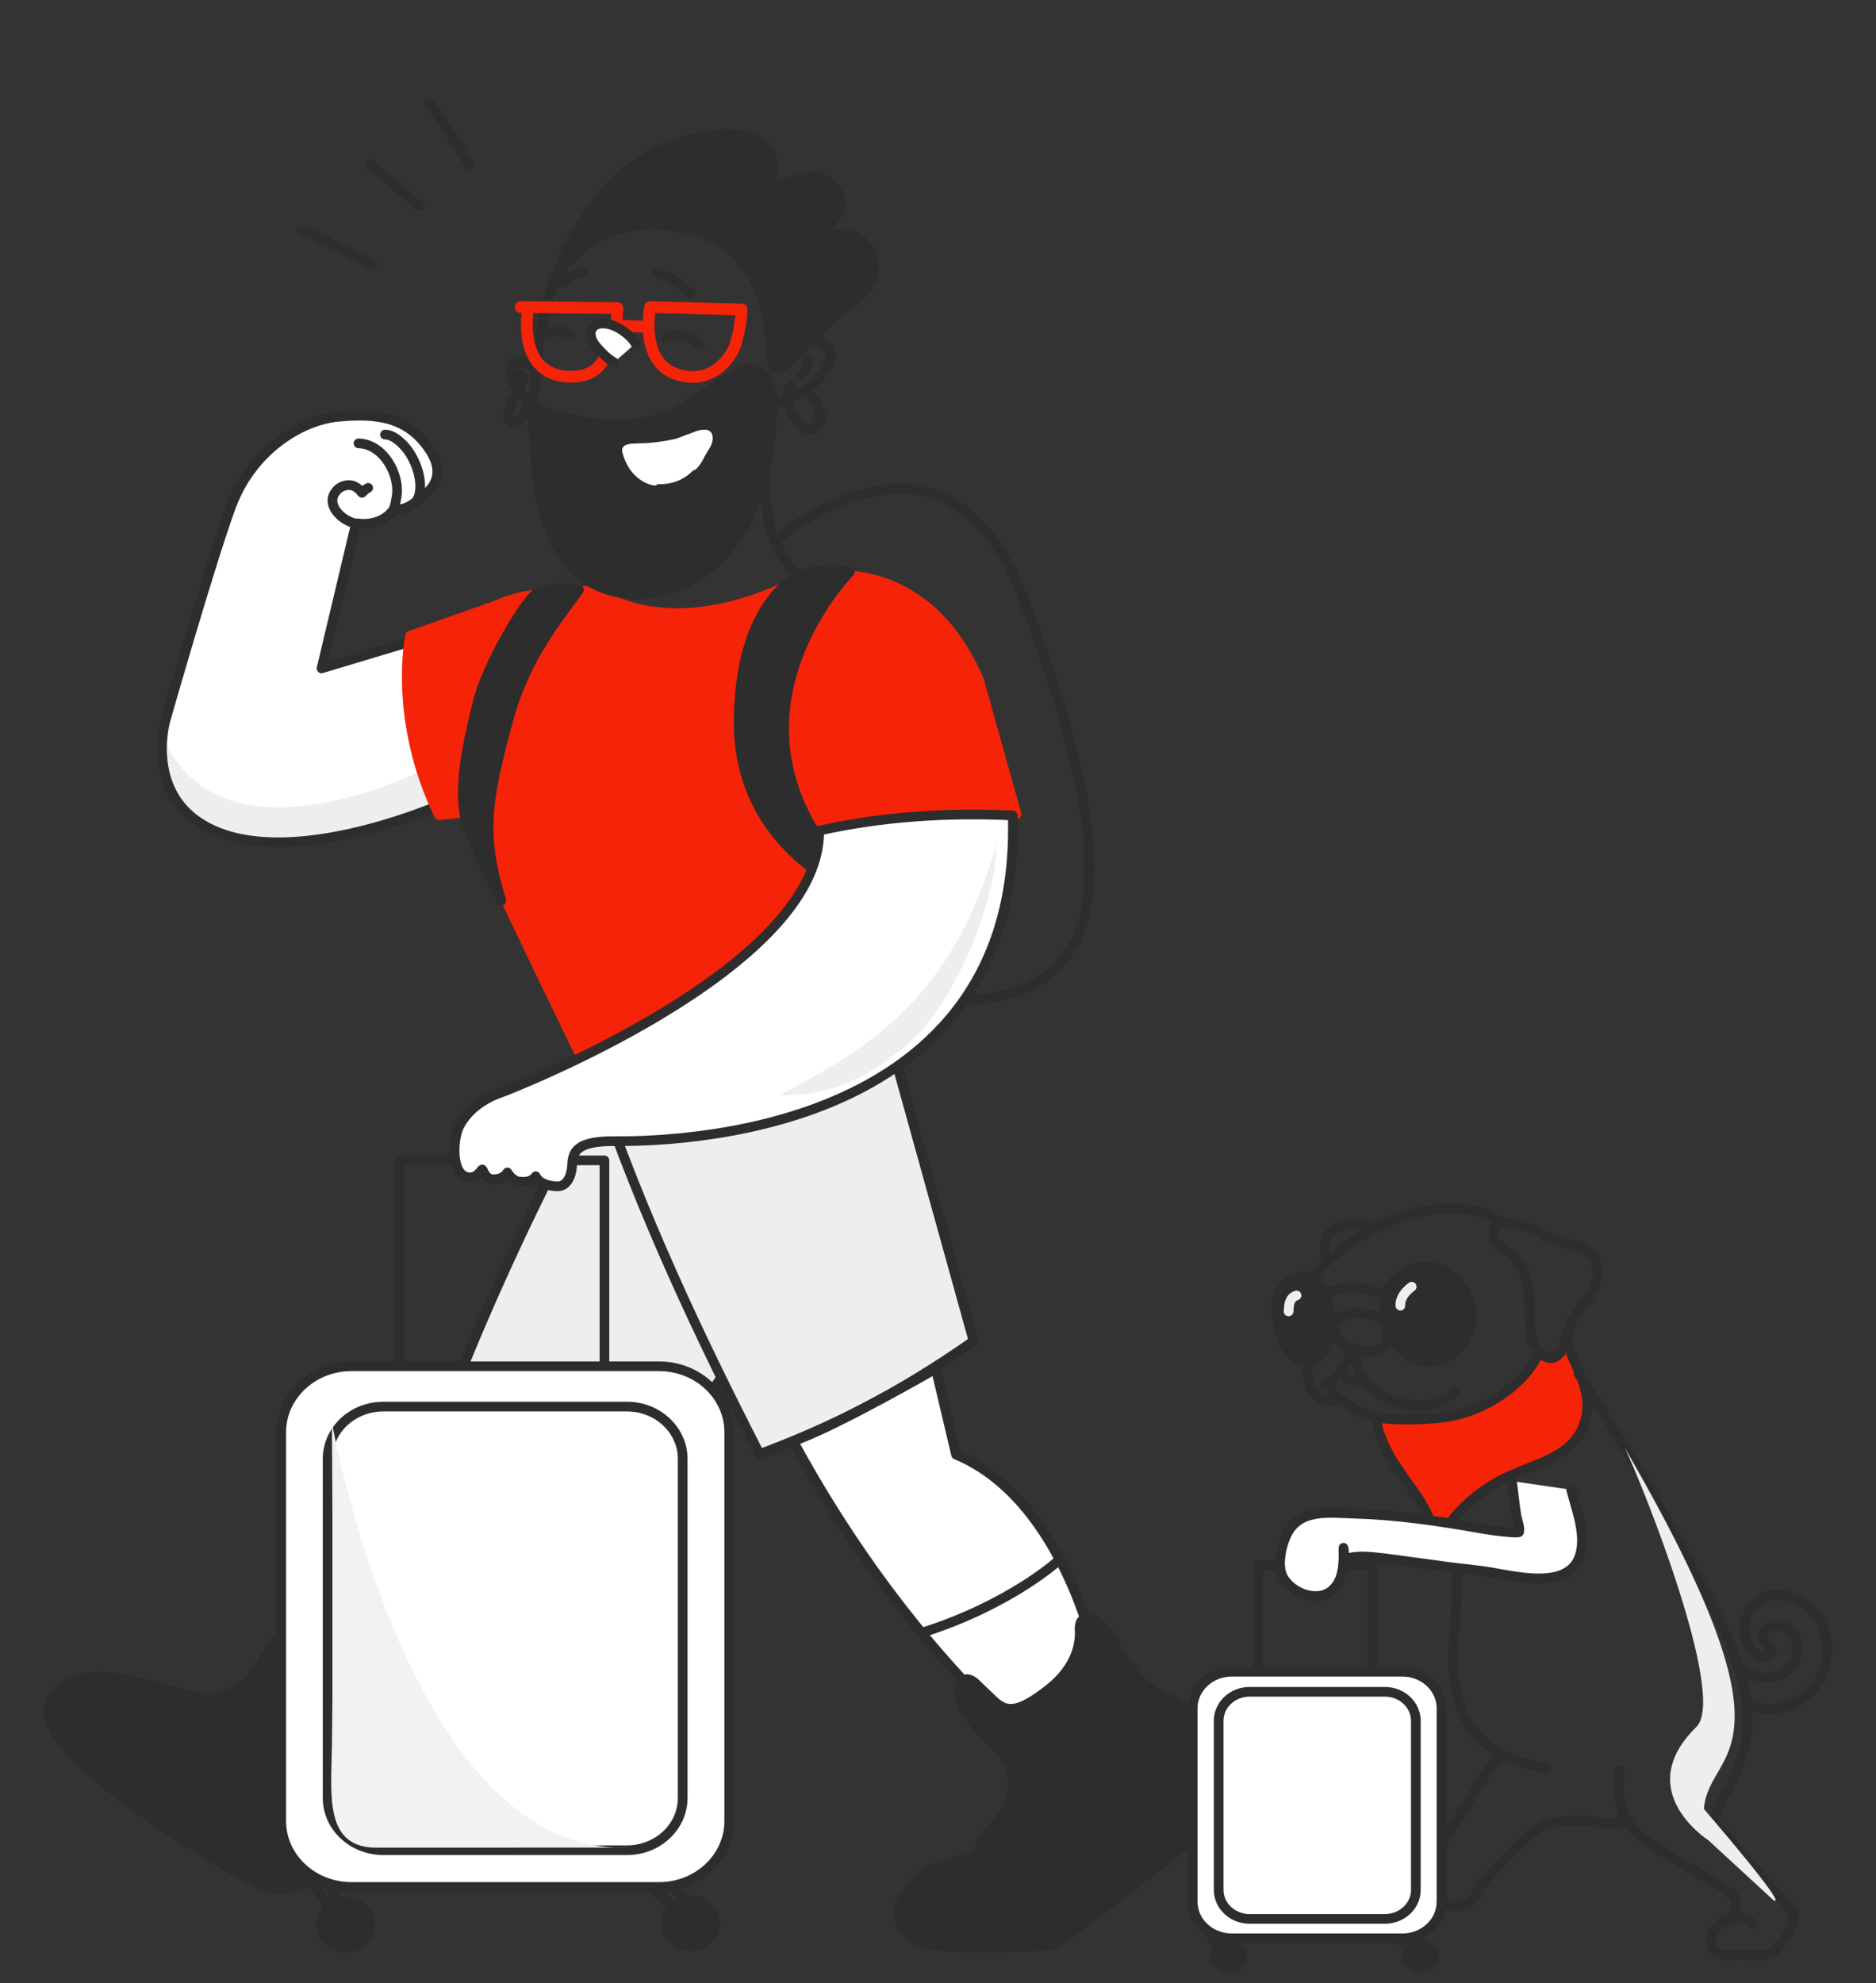 <svg xmlns="http://www.w3.org/2000/svg" width="123" height="130" viewBox="0 0 123 130" fill="none"><rect x="0" y="0" width="123" height="130" fill="#333333" stroke="none"/><path fill-rule="evenodd" clip-rule="evenodd" d="M26.945 42.053L21.083 43.812L23.345 34.292C23.345 34.292 24.838 34.641 25.834 33.41C25.834 33.41 26.769 33.501 27.491 32.649C27.491 32.649 29.616 31.649 28.159 29.468C26.701 27.287 24.608 27.089 22.157 27.322C19.707 27.555 16.5 29.546 15.151 33.208C13.801 36.87 10.845 47.229 10.845 47.229C10.845 47.229 9.208 52.916 14.787 54.727C20.366 56.538 28.992 52.704 28.992 52.704C28.992 52.704 26.449 45.405 26.945 42.053Z" fill="white"></path><path fill-rule="evenodd" clip-rule="evenodd" d="M10.658 48.262C10.658 48.262 12.021 52.459 17.135 52.874C22.249 53.29 27.633 50.502 27.633 50.502L28.547 52.896C28.547 52.896 19.87 56.588 13.932 54.406C9.631 52.826 10.91 48.522 10.658 48.262Z" fill="#EEEEEE"></path><path fill-rule="evenodd" clip-rule="evenodd" d="M26.945 42.053L21.083 43.812L23.345 34.292C23.345 34.292 24.838 34.641 25.834 33.41C25.834 33.41 26.769 33.501 27.491 32.649C27.491 32.649 29.616 31.649 28.159 29.468C26.701 27.287 24.608 27.089 22.157 27.322C19.707 27.555 16.5 29.546 15.151 33.208C13.801 36.87 10.845 47.229 10.845 47.229C10.845 47.229 9.208 52.916 14.787 54.727C20.366 56.538 28.992 52.704 28.992 52.704C28.992 52.704 26.449 45.405 26.945 42.053Z" stroke="#2E2D2D" stroke-width="0.635" stroke-miterlimit="1.5" stroke-linecap="round" stroke-linejoin="round"></path><path fill-rule="evenodd" clip-rule="evenodd" d="M23.506 29.062C25.178 29.104 26.264 31.197 25.997 32.589C25.93 32.939 25.899 33.392 25.594 33.646" fill="white"></path><path d="M23.506 29.062C25.178 29.104 26.264 31.197 25.997 32.589C25.93 32.939 25.899 33.392 25.594 33.646" stroke="#2E2D2D" stroke-width="0.635" stroke-miterlimit="1.5" stroke-linecap="round" stroke-linejoin="round"></path><path fill-rule="evenodd" clip-rule="evenodd" d="M23.247 34.301C22.333 34.079 21.306 33.028 22.058 32.171C22.15 32.066 22.26 31.975 22.39 31.912C22.693 31.764 23.035 31.749 23.329 31.924C23.444 31.993 23.544 32.09 23.638 32.181C23.676 32.218 23.711 32.335 23.748 32.297C23.875 32.165 23.965 32.068 24.141 31.979" fill="white"></path><path d="M23.247 34.301C22.333 34.079 21.306 33.028 22.058 32.171C22.15 32.066 22.26 31.975 22.39 31.912C22.693 31.764 23.035 31.749 23.329 31.924C23.444 31.993 23.544 32.09 23.638 32.181C23.676 32.218 23.711 32.335 23.748 32.297C23.875 32.165 23.965 32.068 24.141 31.979" stroke="#2E2D2D" stroke-width="0.635" stroke-miterlimit="1.5" stroke-linecap="round" stroke-linejoin="round"></path><path fill-rule="evenodd" clip-rule="evenodd" d="M25.243 28.488C25.725 28.482 26.194 28.903 26.494 29.222C27.251 30.029 27.863 31.683 27.382 32.735" fill="white"></path><path d="M25.243 28.488C25.725 28.482 26.194 28.903 26.494 29.222C27.251 30.029 27.863 31.683 27.382 32.735" stroke="#2E2D2D" stroke-width="0.635" stroke-miterlimit="1.5" stroke-linecap="round" stroke-linejoin="round"></path><path fill-rule="evenodd" clip-rule="evenodd" d="M39.186 71.019C35.732 77.431 32.786 83.637 30.346 89.639C33.98 92.209 38.041 94.279 42.367 96.041C44.308 94.423 45.961 92.284 47.438 90.073L39.186 71.019Z" fill="#EEEEEE" stroke="#2E2D2D" stroke-width="0.635" stroke-miterlimit="1.5" stroke-linecap="round" stroke-linejoin="round"></path><path fill-rule="evenodd" clip-rule="evenodd" d="M39.133 70.951C42.102 79.656 45.845 87.593 49.804 95.315C54.417 93.592 58.806 91.431 63.832 87.907L58.503 68.703L39.133 70.951Z" fill="#EEEEEE" stroke="#2E2D2D" stroke-width="0.635" stroke-miterlimit="1.5" stroke-linecap="round" stroke-linejoin="round"></path><path fill-rule="evenodd" clip-rule="evenodd" d="M52.612 37.934C52.612 37.934 60.332 35.653 64.183 44.552L66.647 53.36C66.647 53.36 58.407 52.577 53.268 54.492C53.268 54.492 57.556 63.976 57.606 69.432C57.606 69.432 45.031 71.971 39.032 71.189C39.032 71.189 31.778 56.352 30.756 53.709C29.735 51.065 25.714 40.526 34.818 39.004L39.109 38.692C39.109 38.692 43.632 42.519 52.612 37.934Z" fill="#F52308" stroke="#F52308" stroke-width="0.635" stroke-miterlimit="1.5" stroke-linecap="round" stroke-linejoin="round"></path><path fill-rule="evenodd" clip-rule="evenodd" d="M32.83 39.578L26.886 41.67C26.886 41.67 25.726 47.115 28.783 53.438L31.34 53.182L32.83 39.578Z" fill="#F52308" stroke="#F52308" stroke-width="0.635" stroke-miterlimit="1.5" stroke-linecap="round" stroke-linejoin="round"></path><path fill-rule="evenodd" clip-rule="evenodd" d="M31.096 90.215L19.064 109.38C19.064 109.38 18.107 110.686 21.047 112.339C23.742 113.855 25.538 113.044 25.538 113.044C25.538 113.044 36.97 106.602 35.897 99.215L40.25 95.162C40.25 95.162 33.393 91.922 31.096 90.215Z" fill="white" stroke="#2E2D2D" stroke-width="0.635" stroke-miterlimit="1.5" stroke-linecap="round" stroke-linejoin="round"></path><path fill-rule="evenodd" clip-rule="evenodd" d="M52.003 94.472C55.591 101.089 60.285 107.582 66.012 113.056L71.969 109.115C71.969 109.115 69.92 98.378 62.684 95.351L61.353 89.719C61.353 89.719 54.769 93.525 52.003 94.472Z" fill="white" stroke="#2E2D2D" stroke-width="0.635" stroke-miterlimit="1.5" stroke-linecap="round" stroke-linejoin="round"></path><path fill-rule="evenodd" clip-rule="evenodd" d="M20.158 107.481C20.876 106.298 18.866 105.948 17.299 108.757C16.212 110.705 14.697 111.831 11.953 111.039C9.21 110.246 4.439 108.65 3.281 111.742C2.124 114.833 13.814 121.773 15.22 122.546C16.446 123.22 18.538 124.807 20.575 122.997C22.612 121.187 22.447 119.171 23.188 117.445C23.93 115.719 26.08 114.464 26.254 113.665C26.427 112.866 26.156 112.623 25.488 112.834C24.82 113.044 23.32 113.3 21.555 112.071C19.79 110.841 18.853 109.675 19.407 108.735C20.048 107.649 19.705 108.227 20.158 107.481Z" fill="#2E2D2D" stroke="#2E2D2D" stroke-width="0.635" stroke-miterlimit="1.5" stroke-linecap="round" stroke-linejoin="round"></path><path fill-rule="evenodd" clip-rule="evenodd" d="M63.988 110.368C62.882 109.293 61.896 111.277 64.564 113.687C66.414 115.358 67.3 117.2 65.246 119.585C64.383 120.586 63.828 121.824 63.828 121.824C63.828 121.824 61.213 122.116 60.188 123.195C59.403 124.022 57.896 125.608 60.049 127.197C61.1 127.973 69.129 127.516 69.129 127.516C69.129 127.516 77.747 121.022 78.576 120.218C79.69 119.137 82.079 117.414 80.664 114.797C79.25 112.181 76.953 111.787 75.249 110.536C73.544 109.285 72.781 106.706 71.942 106.302C71.103 105.899 70.752 106.112 70.789 106.863C70.825 107.614 70.666 109.239 68.774 110.723C66.88 112.207 66.047 112.334 65.163 111.496C64.142 110.529 64.685 111.046 63.988 110.368Z" fill="#2E2D2D" stroke="#2E2D2D" stroke-width="0.635" stroke-miterlimit="1.5" stroke-linecap="round" stroke-linejoin="round"></path><path d="M31.16 108.621C31.16 108.621 27.055 107.378 22.727 103.617" stroke="#2E2D2D" stroke-width="0.635" stroke-miterlimit="1.5" stroke-linecap="round" stroke-linejoin="round"></path><path d="M69.307 102.375C69.307 102.375 66.195 105.177 60.613 106.971" stroke="#2E2D2D" stroke-width="0.635" stroke-miterlimit="1.5" stroke-linecap="round" stroke-linejoin="round"></path><path fill-rule="evenodd" clip-rule="evenodd" d="M55.728 37.48C55.728 37.48 47.717 45.583 53.522 54.691L54.922 57.929C54.922 57.929 48.395 55.025 48.432 47.329C48.471 39.232 52.49 37.692 52.49 37.692C53.73 37.285 54.79 37.254 55.728 37.48Z" fill="#2E2D2D" stroke="#2E2D2D" stroke-width="0.635" stroke-miterlimit="1.5" stroke-linecap="round" stroke-linejoin="round"></path><path fill-rule="evenodd" clip-rule="evenodd" d="M37.959 38.661C36.901 40.208 34.508 42.904 33.38 47.019C31.921 52.336 31.504 54.632 32.869 59.036C32.869 59.036 30.786 54.874 30.506 53.611C30.009 51.366 30.776 48.252 31.318 46.036C31.887 43.715 34.111 39.879 35.109 38.925C36.207 38.512 37.003 38.539 37.959 38.661Z" fill="#2E2D2D" stroke="#2E2D2D" stroke-width="0.635" stroke-miterlimit="1.5" stroke-linecap="round" stroke-linejoin="round"></path><path d="M50.858 35.404C50.858 35.404 62.075 25.721 67.115 39.265C72.154 52.808 74.903 65.249 63.197 65.565" stroke="#2E2D2D" stroke-width="0.635" stroke-miterlimit="1.5" stroke-linecap="round" stroke-linejoin="round"></path><path d="M45.285 30.641C45.187 30.738 45.085 30.822 44.973 30.907" stroke="white" stroke-width="0.635" stroke-miterlimit="1.5" stroke-linecap="round" stroke-linejoin="round"></path><path d="M44.846 30.969C44.645 31.076 44.451 31.181 44.237 31.265" stroke="white" stroke-width="0.635" stroke-miterlimit="1.5" stroke-linecap="round" stroke-linejoin="round"></path><path d="M44 31.383C43.608 31.483 43.167 31.554 42.768 31.442" stroke="white" stroke-width="0.635" stroke-miterlimit="1.5" stroke-linecap="round" stroke-linejoin="round"></path><path fill-rule="evenodd" clip-rule="evenodd" d="M37.19 17.034C36.012 18.539 35.613 20.672 35.369 22.452C34.812 26.506 34.698 30.307 36.082 34.246C36.845 36.415 38.882 38.897 41.713 38.748C43.032 38.678 44.389 38.03 45.428 37.332C48.222 35.459 49.334 32.656 50.148 29.718C50.398 28.814 50.537 27.885 50.68 26.963C50.727 26.661 50.836 26.128 50.85 26.318C50.855 26.385 52.066 25.972 52.426 25.793C53.436 25.291 55.266 23.475 54.085 22.577C53.386 22.045 52.572 22.699 52.592 22.218C52.23 14.657 40.451 10.807 37.19 17.034Z" stroke="#2E2D2D" stroke-width="0.635" stroke-miterlimit="1.5" stroke-linecap="round" stroke-linejoin="round"></path><path d="M45.85 22.625C45.51 21.995 44.313 21.735 43.683 22.165" stroke="#2E2D2D" stroke-width="0.635" stroke-miterlimit="1.5" stroke-linecap="round" stroke-linejoin="round"></path><path d="M37.373 21.91C36.945 21.646 36.536 21.657 36.072 21.844" stroke="#2E2D2D" stroke-width="0.635" stroke-miterlimit="1.5" stroke-linecap="round" stroke-linejoin="round"></path><path d="M45.279 19.251C44.747 18.693 43.882 18.081 43.067 17.898" stroke="#2E2D2D" stroke-width="0.635" stroke-miterlimit="1.5" stroke-linecap="round" stroke-linejoin="round"></path><path d="M38.223 17.82C37.747 17.935 37.244 18.154 36.936 18.517" stroke="#2E2D2D" stroke-width="0.635" stroke-miterlimit="1.5" stroke-linecap="round" stroke-linejoin="round"></path><path d="M35.065 24.214C33.857 23.181 33.316 23.838 33.528 24.734C33.689 25.416 34.282 26.017 34.796 26.515" stroke="#2E2D2D" stroke-width="0.635" stroke-miterlimit="1.5" stroke-linecap="round" stroke-linejoin="round"></path><path d="M50.37 28.738C50.047 32.552 49.817 35.764 53.195 38.576" stroke="#2E2D2D" stroke-width="0.635" stroke-miterlimit="1.5" stroke-linecap="round" stroke-linejoin="round"></path><path fill-rule="evenodd" clip-rule="evenodd" d="M36.382 18.351C36.382 18.351 38.383 11.752 43.676 9.67C48.969 7.587 52.087 9.474 50.007 12.766C50.007 12.766 52.982 10.913 54.225 11.856C55.509 12.83 55.587 14.096 53.031 15.859C53.031 15.859 56.162 14.225 57.101 16.649C57.801 18.456 56.388 19.433 55.469 20.127C54.551 20.82 52.401 23.03 52.401 23.03C52.401 23.03 50.843 24.891 50.655 23.796C50.467 22.701 50.742 16.4 45.191 15.037C38.872 13.486 36.575 18.114 36.382 18.351Z" fill="#2E2D2D" stroke="#2E2D2D" stroke-width="0.635" stroke-miterlimit="1.5" stroke-linecap="round" stroke-linejoin="round"></path><path fill-rule="evenodd" clip-rule="evenodd" d="M50.65 26.358C50.65 26.358 50.577 23.152 48.1 24.533C45.623 25.913 43.054 29.634 35.267 26.82C35.267 26.82 34.309 33.192 37.365 37.026C40.421 40.86 50.416 39.84 50.65 26.358Z" fill="#2E2D2D" stroke="#2E2D2D" stroke-width="0.635" stroke-miterlimit="1.5" stroke-linecap="round" stroke-linejoin="round"></path><path d="M51.848 25.266C51.299 25.958 51.69 26.862 52.167 27.494C52.39 27.791 52.653 28.079 53.052 28.151C53.384 28.211 53.659 27.968 53.747 27.683C53.877 27.265 53.765 26.878 53.555 26.505C53.366 26.17 53.11 25.967 52.875 25.679" stroke="#2E2D2D" stroke-width="0.635" stroke-miterlimit="1.5" stroke-linecap="round" stroke-linejoin="round"></path><path d="M34.125 25.43C33.88 25.771 33.655 26.08 33.504 26.472C33.471 26.555 33.442 26.641 33.415 26.726C33.327 27.013 33.159 27.872 33.749 27.709C33.824 27.688 33.892 27.657 33.96 27.621C34.052 27.573 34.133 27.505 34.206 27.434C34.501 27.146 34.569 26.729 34.693 26.364" stroke="#2E2D2D" stroke-width="0.635" stroke-miterlimit="1.5" stroke-linecap="round" stroke-linejoin="round"></path><path d="M52.992 23.527C52.962 23.908 52.771 24.374 52.464 24.634" stroke="#2E2D2D" stroke-width="0.635" stroke-miterlimit="1.5" stroke-linecap="round" stroke-linejoin="round"></path><path d="M34.12 24.516C34.203 24.642 34.276 24.773 34.353 24.902" stroke="#2E2D2D" stroke-width="0.635" stroke-miterlimit="1.5" stroke-linecap="round" stroke-linejoin="round"></path><path d="M42.533 21.424L40.403 21.34L40.489 20.197L34.14 20.129L34.643 20.135C34.643 20.135 33.748 24.616 37.371 24.692C39.345 24.734 39.671 23.303 39.671 23.303" stroke="#F52308" stroke-width="0.77" stroke-miterlimit="1.5" stroke-linecap="round" stroke-linejoin="round"></path><path fill-rule="evenodd" clip-rule="evenodd" d="M48.173 22.716C48.605 21.433 48.621 20.289 48.621 20.289L42.628 20.129C42.628 20.129 41.709 24.55 45.33 24.705C47.188 24.784 48.066 23.033 48.173 22.716Z" stroke="#F52308" stroke-width="0.77" stroke-miterlimit="1.5" stroke-linecap="round" stroke-linejoin="round"></path><path d="M41.662 22.518C41.333 21.953 40.538 21.364 39.835 21.234C38.816 21.045 38.478 21.761 38.927 22.487C39.036 22.662 39.187 22.829 39.332 22.983C39.598 23.265 39.905 23.559 40.259 23.752" fill="white"></path><path d="M41.662 22.518C41.333 21.953 40.538 21.364 39.835 21.234C38.816 21.045 38.478 21.761 38.927 22.487C39.036 22.662 39.187 22.829 39.332 22.983C39.598 23.265 39.905 23.559 40.259 23.752" stroke="#2E2D2D" stroke-width="0.635" stroke-miterlimit="1.5" stroke-linecap="round" stroke-linejoin="round"></path><path fill-rule="evenodd" clip-rule="evenodd" d="M45.356 28.984C44.498 29.228 43.612 29.392 42.714 29.438C42.317 29.458 41.655 29.322 41.303 29.452C41.233 29.478 41.257 29.718 41.265 29.764C41.312 30.047 41.456 30.355 41.626 30.591C42.16 31.337 42.964 31.546 43.879 31.358C44.691 31.19 45.296 30.66 45.692 29.999C45.879 29.688 46.216 29.069 45.648 29.067" fill="#2E2D2D"></path><path d="M45.356 28.984C44.498 29.228 43.612 29.392 42.714 29.438C42.317 29.458 41.655 29.322 41.303 29.452C41.233 29.478 41.257 29.718 41.265 29.764C41.312 30.047 41.456 30.355 41.626 30.591C42.16 31.337 42.964 31.546 43.879 31.358C44.691 31.19 45.296 30.66 45.692 29.999C45.879 29.688 46.216 29.069 45.648 29.067" stroke="white" stroke-width="0.635" stroke-miterlimit="1.5" stroke-linecap="round" stroke-linejoin="round"></path><path d="M45.506 29.177C45.558 29.299 45.59 29.428 45.603 29.559C45.608 29.607 45.609 29.655 45.612 29.703C45.614 29.726 45.627 29.792 45.615 29.772C45.524 29.621 45.545 29.425 45.471 29.27C45.459 29.244 45.476 29.328 45.48 29.356C45.485 29.394 45.49 29.432 45.496 29.469C45.514 29.59 45.531 29.71 45.545 29.831C45.551 29.889 45.554 29.902 45.556 29.953C45.556 29.969 45.563 30.015 45.556 30.001C45.47 29.845 45.438 29.666 45.38 29.5C45.363 29.45 45.343 29.401 45.323 29.351C45.313 29.327 45.296 29.256 45.29 29.281C45.26 29.42 45.273 29.562 45.284 29.703C45.289 29.766 45.296 29.829 45.301 29.892C45.303 29.918 45.32 29.992 45.305 29.97C45.202 29.817 45.173 29.635 45.122 29.463C45.109 29.421 45.097 29.379 45.084 29.337C45.077 29.311 45.061 29.235 45.06 29.261C45.049 29.483 45.11 29.719 45.138 29.938C45.151 30.036 45.161 30.134 45.172 30.232C45.175 30.266 45.185 30.365 45.177 30.333C45.131 30.15 45.102 29.968 45.068 29.783C45.061 29.745 45.055 29.707 45.044 29.67C45.022 29.595 44.995 29.521 44.969 29.446C44.968 29.44 44.963 29.422 44.963 29.428C44.949 29.615 44.984 29.803 45.018 29.987C45.04 30.105 45.066 30.222 45.09 30.34C45.097 30.372 45.103 30.405 45.11 30.437C45.112 30.45 45.119 30.488 45.118 30.475C45.104 30.216 45.07 29.959 45.044 29.701C45.041 29.679 45.043 29.426 44.996 29.39C44.934 29.341 44.823 29.379 44.754 29.389C44.55 29.417 44.346 29.432 44.142 29.466C43.581 29.561 43.028 29.696 42.453 29.682C42.24 29.677 42.025 29.648 41.815 29.613C41.771 29.605 41.651 29.542 41.603 29.557C41.552 29.573 41.56 29.714 41.56 29.74C41.566 29.983 41.622 30.234 41.68 30.47C41.696 30.535 41.712 30.6 41.729 30.664C41.735 30.685 41.727 30.724 41.75 30.725C41.778 30.727 41.766 30.674 41.768 30.647C41.771 30.597 41.772 30.547 41.771 30.498C41.768 30.327 41.742 30.159 41.709 29.992C41.697 29.929 41.682 29.867 41.669 29.804C41.662 29.772 41.628 29.682 41.65 29.707C41.808 29.893 41.841 30.198 41.905 30.419C41.907 30.428 41.968 30.696 42.006 30.707C42.051 30.721 42.019 30.619 42.015 30.574C42.01 30.522 42.003 30.469 41.993 30.417C41.962 30.245 41.914 30.089 41.858 29.923C41.855 29.916 41.826 29.839 41.821 29.839C41.782 29.836 41.844 29.909 41.856 29.944C41.897 30.058 41.94 30.171 41.98 30.284C42.071 30.544 42.062 30.541 42.178 30.817C42.191 30.845 42.241 30.961 42.281 30.981C42.309 30.994 42.303 30.721 42.302 30.711C42.26 30.431 42.129 30.166 42.044 29.898C42.035 29.87 42.073 29.948 42.085 29.974C42.116 30.041 42.146 30.108 42.173 30.177C42.265 30.404 42.335 30.638 42.412 30.869C42.443 30.961 42.447 30.969 42.49 31.061C42.503 31.09 42.518 31.117 42.531 31.145C42.542 31.167 42.553 31.229 42.565 31.208C42.684 31 42.514 30.574 42.452 30.374C42.429 30.3 42.401 30.229 42.374 30.157C42.353 30.102 42.329 30.048 42.306 29.994C42.302 29.986 42.293 29.961 42.294 29.97C42.299 30.028 42.368 30.146 42.386 30.187C42.462 30.366 42.538 30.544 42.61 30.723C42.648 30.819 42.694 30.932 42.74 31.026C42.755 31.056 42.781 31.144 42.79 31.112C42.851 30.891 42.746 30.599 42.67 30.391C42.635 30.297 42.581 30.166 42.541 30.072C42.532 30.052 42.524 30.032 42.514 30.013C42.5 29.986 42.459 29.908 42.47 29.936C42.555 30.161 42.668 30.38 42.757 30.604C42.807 30.728 42.853 30.855 42.904 30.98C42.915 31.009 42.926 31.038 42.938 31.068C42.946 31.086 42.963 31.143 42.963 31.123C42.964 30.864 42.882 30.606 42.786 30.364C42.768 30.318 42.708 30.166 42.672 30.097C42.652 30.059 42.63 30.022 42.61 29.985C42.6 29.967 42.571 29.913 42.581 29.931C42.733 30.225 42.87 30.526 43.024 30.819C43.064 30.895 43.108 30.97 43.149 31.045C43.172 31.087 43.203 31.21 43.221 31.167C43.311 30.954 43.108 30.537 43.04 30.342C42.995 30.21 42.952 30.116 42.895 29.992C42.881 29.961 42.831 29.869 42.851 29.898C43.045 30.176 43.158 30.512 43.273 30.823C43.307 30.916 43.337 31.01 43.37 31.104C43.376 31.121 43.387 31.174 43.39 31.155C43.425 30.896 43.271 30.544 43.195 30.297C43.17 30.218 43.144 30.138 43.117 30.059C43.101 30.009 43.083 29.96 43.065 29.911C43.056 29.888 43.028 29.821 43.039 29.843C43.153 30.08 43.26 30.32 43.372 30.557C43.454 30.73 43.451 30.726 43.542 30.894C43.553 30.916 43.578 30.983 43.575 30.959C43.538 30.625 43.385 30.272 43.29 29.952C43.283 29.93 43.19 29.71 43.202 29.692C43.234 29.644 43.269 29.787 43.299 29.836C43.334 29.892 43.365 29.95 43.398 30.007C43.539 30.259 43.686 30.509 43.81 30.769C43.847 30.846 43.883 30.924 43.919 31.002C43.926 31.019 43.941 31.072 43.941 31.054C43.938 30.789 43.868 30.515 43.804 30.258C43.774 30.136 43.739 30.011 43.701 29.891C43.691 29.861 43.642 29.78 43.668 29.801C43.743 29.86 43.809 30.044 43.841 30.116C43.935 30.325 44.017 30.539 44.091 30.755C44.112 30.816 44.132 30.878 44.153 30.939C44.167 30.979 44.182 31.019 44.196 31.058C44.202 31.076 44.202 31.122 44.218 31.111C44.269 31.078 44.227 30.995 44.221 30.938C44.212 30.86 44.202 30.782 44.19 30.704C44.148 30.436 44.09 30.176 44.006 29.916C43.987 29.856 43.904 29.791 43.94 29.737C43.948 29.725 43.963 29.759 43.972 29.771C44.005 29.812 44.037 29.854 44.066 29.898C44.205 30.109 44.301 30.341 44.404 30.568C44.437 30.641 44.468 30.715 44.501 30.788C44.509 30.806 44.52 30.86 44.524 30.841C44.572 30.624 44.485 30.346 44.416 30.139C44.382 30.037 44.346 29.936 44.311 29.835C44.293 29.786 44.257 29.7 44.24 29.656C44.237 29.647 44.223 29.622 44.231 29.628C44.582 29.897 44.622 30.431 44.825 30.781C44.84 30.805 44.829 30.726 44.826 30.698C44.82 30.636 44.809 30.573 44.799 30.51C44.761 30.282 44.68 30.058 44.61 29.838C44.57 29.716 44.568 29.72 44.52 29.6C44.511 29.578 44.474 29.517 44.494 29.532C44.663 29.664 44.752 29.987 44.824 30.169C44.879 30.311 44.873 30.308 44.915 30.456C44.918 30.468 44.924 30.507 44.925 30.494C44.936 30.265 44.91 30.034 44.866 29.809C44.853 29.744 44.836 29.679 44.821 29.614C44.818 29.604 44.808 29.575 44.813 29.584C44.911 29.753 44.973 29.947 45.018 30.134C45.04 30.222 45.055 30.313 45.073 30.402C45.08 30.438 45.087 30.488 45.092 30.523C45.094 30.535 45.094 30.573 45.098 30.56C45.137 30.423 45.153 30.28 45.165 30.139C45.171 30.074 45.117 29.924 45.182 29.946C45.279 29.977 45.297 30.273 45.308 30.342C45.32 30.411 45.353 30.426 45.396 30.365C45.413 30.341 45.434 30.3 45.444 30.273C45.458 30.239 45.469 30.204 45.481 30.17C45.484 30.162 45.519 30.086 45.526 30.052C45.533 30.021 45.503 30.111 45.489 30.14C45.476 30.168 45.463 30.196 45.448 30.224C45.38 30.347 45.256 30.514 45.09 30.531C44.748 30.567 44.469 30.378 44.172 30.246C43.975 30.158 43.65 30.07 43.545 29.86C43.505 29.78 43.517 29.679 43.555 29.762C43.649 29.973 43.704 30.195 43.81 30.403C43.831 30.444 43.852 30.485 43.873 30.527C43.881 30.542 43.91 30.615 43.895 30.611C43.639 30.532 43.495 30.136 43.451 29.913C43.444 29.878 43.478 29.977 43.492 30.009C43.513 30.056 43.533 30.103 43.554 30.149C43.647 30.351 43.744 30.547 43.813 30.758C43.828 30.803 43.88 30.964 43.899 31.053C43.904 31.078 43.916 31.144 43.92 31.172C43.922 31.188 43.939 31.224 43.924 31.218C43.778 31.161 43.713 30.979 43.556 30.937C43.539 30.932 43.286 30.938 43.279 30.998C43.278 31.013 43.394 31.032 43.401 31.034C43.589 31.069 43.805 31.069 43.969 31.172C44.062 31.231 43.824 31.295 43.803 31.299C43.775 31.305 43.697 31.336 43.716 31.315C43.834 31.183 44.059 31.072 44.236 31.037C44.297 31.025 44.358 31.021 44.419 31.01C44.444 31.005 44.501 30.969 44.49 30.989C44.473 31.02 44.466 31.029 44.441 31.058C44.425 31.076 44.379 31.131 44.388 31.109C44.416 31.039 44.492 30.974 44.543 30.919C44.564 30.895 44.638 30.836 44.609 30.85C44.479 30.912 44.368 30.983 44.23 31.028C44.185 31.043 44.14 31.057 44.095 31.071C44.069 31.08 43.998 31.118 44.015 31.097C44.223 30.845 44.521 30.702 44.746 30.475C44.856 30.364 44.918 30.234 44.999 30.105C45.09 29.96 45.227 29.852 45.345 29.727C45.425 29.643 45.485 29.543 45.598 29.493C45.689 29.452 45.751 29.435 45.816 29.346C45.839 29.316 45.841 29.302 45.859 29.261C45.864 29.249 45.883 29.215 45.873 29.224C45.642 29.416 45.459 29.327 45.233 29.207C45.204 29.192 45.055 29.149 45.044 29.117C45.037 29.095 45.267 28.985 45.289 28.975C45.498 28.884 45.714 28.792 45.928 28.712C45.979 28.693 46.102 28.633 46.158 28.666C46.373 28.789 46.169 29.119 46.112 29.264C46.089 29.323 46.065 29.381 46.041 29.439C46.034 29.457 46.019 29.49 46.012 29.505C46.007 29.515 45.993 29.547 45.997 29.536C46.068 29.367 46.121 29.191 46.141 29.009C46.146 28.969 46.15 28.928 46.153 28.887C46.155 28.865 46.181 28.822 46.157 28.82C46.066 28.808 45.971 28.915 45.912 28.97C45.885 28.996 45.803 29.068 45.836 29.05C45.877 29.026 45.916 28.979 45.947 28.946C45.959 28.934 45.985 28.894 45.981 28.909C45.941 29.035 45.868 29.152 45.82 29.276C45.816 29.284 45.765 29.387 45.775 29.398C45.809 29.437 46.016 29.238 46.038 29.217C46.068 29.186 46.111 29.093 46.133 29.13C46.223 29.277 46.075 29.518 45.993 29.646C45.709 30.085 45.293 30.433 44.852 30.731C44.721 30.82 44.517 30.975 44.354 31.006C44.337 31.009 44.381 30.985 44.394 30.975C44.43 30.948 44.466 30.925 44.504 30.902C44.6 30.843 44.69 30.777 44.777 30.707C45 30.525 45.149 30.274 45.352 30.073C45.629 29.8 45.867 29.482 46.07 29.157C46.111 29.09 46.169 29.01 46.182 28.932C46.19 28.886 46.114 28.843 46.173 28.792C46.24 28.734 46.267 28.987 46.263 29.005C46.229 29.216 46.123 29.407 46.01 29.589" stroke="white" stroke-width="0.635" stroke-miterlimit="1.5" stroke-linecap="round" stroke-linejoin="round"></path><path d="M45.898 29.812C45.781 30.058 45.631 30.323 45.423 30.513" stroke="white" stroke-width="0.635" stroke-miterlimit="1.5" stroke-linecap="round" stroke-linejoin="round"></path><path d="M42.904 31.51C42.152 31.353 41.56 30.752 41.291 30.095C41.228 29.941 41.17 29.785 41.128 29.624C41.116 29.578 41.075 29.517 41.122 29.482C41.226 29.406 41.419 29.407 41.54 29.398C41.907 29.37 42.275 29.377 42.642 29.345C42.945 29.318 43.245 29.282 43.544 29.232C43.776 29.194 44.01 29.154 44.24 29.105C44.406 29.07 44.573 29.006 44.732 28.948C44.852 28.905 44.966 28.852 45.085 28.81C45.179 28.777 45.275 28.75 45.368 28.715C45.6 28.628 45.874 28.485 46.131 28.49C46.187 28.491 46.306 28.476 46.349 28.516C46.421 28.583 46.414 28.728 46.404 28.815C46.397 28.88 46.38 28.943 46.355 29.004C46.312 29.112 46.262 29.213 46.19 29.306" stroke="white" stroke-width="0.635" stroke-miterlimit="1.5" stroke-linecap="round" stroke-linejoin="round"></path><path d="M30.756 10.801C29.923 9.429 29.081 8.026 28.131 6.723" stroke="#2E2D2D" stroke-width="0.635" stroke-miterlimit="1.5" stroke-linecap="round" stroke-linejoin="round"></path><path d="M27.488 13.508C26.426 12.584 25.358 11.675 24.268 10.781" stroke="#2E2D2D" stroke-width="0.635" stroke-miterlimit="1.5" stroke-linecap="round" stroke-linejoin="round"></path><path d="M24.387 17.378C22.898 16.53 21.343 15.727 19.74 15.082" stroke="#2E2D2D" stroke-width="0.635" stroke-miterlimit="1.5" stroke-linecap="round" stroke-linejoin="round"></path><path fill-rule="evenodd" clip-rule="evenodd" d="M18.439 93.877C18.439 91.494 20.504 89.559 23.047 89.559H43.205C45.748 89.559 47.812 91.494 47.812 93.877V119.373C47.812 121.757 45.748 123.692 43.205 123.692H23.047C20.504 123.692 18.439 121.757 18.439 119.373V93.877Z" fill="white" stroke="#2E2D2D" stroke-width="0.635" stroke-miterlimit="1.5" stroke-linecap="round" stroke-linejoin="round"></path><path fill-rule="evenodd" clip-rule="evenodd" d="M21.48 95.626C21.48 93.737 23.117 92.203 25.132 92.203H41.108C43.123 92.203 44.76 93.737 44.76 95.626V117.86C44.76 119.75 43.123 121.283 41.108 121.283H25.132C23.117 121.283 21.48 119.75 21.48 117.86V95.626Z" fill="white" stroke="#2E2D2D" stroke-width="0.635" stroke-miterlimit="1.5" stroke-linecap="round" stroke-linejoin="round"></path><path d="M21.695 123.73C21.957 124.3 22.217 124.87 22.471 125.442" stroke="#2E2D2D" stroke-width="0.635" stroke-miterlimit="1.5" stroke-linecap="round" stroke-linejoin="round"></path><path d="M20.123 122.82C20.717 123.742 21.324 124.652 21.912 125.576" stroke="#2E2D2D" stroke-width="0.635" stroke-miterlimit="1.5" stroke-linecap="round" stroke-linejoin="round"></path><path d="M44.253 123.809C44.598 124.256 44.941 124.708 45.244 125.181" stroke="#2E2D2D" stroke-width="0.635" stroke-miterlimit="1.5" stroke-linecap="round" stroke-linejoin="round"></path><path fill-rule="evenodd" clip-rule="evenodd" d="M42.793 123.891C43.404 124.352 44.023 124.798 44.551 125.344L42.793 123.891Z" fill="#2E2D2D"></path><path d="M42.793 123.891C43.404 124.352 44.023 124.798 44.551 125.344" stroke="#2E2D2D" stroke-width="0.635" stroke-miterlimit="1.5" stroke-linecap="round" stroke-linejoin="round"></path><path d="M45.282 127.586C44.389 127.586 43.664 126.908 43.664 126.07C43.664 125.233 44.389 124.555 45.282 124.555C46.175 124.555 46.898 125.233 46.898 126.07C46.898 126.908 46.175 127.586 45.282 127.586Z" fill="#2E2D2D" stroke="#2E2D2D" stroke-width="0.635" stroke-miterlimit="1.5" stroke-linecap="round" stroke-linejoin="round"></path><path d="M22.678 127.676C21.785 127.676 21.061 126.997 21.061 126.16C21.061 125.323 21.785 124.645 22.678 124.645C23.571 124.645 24.295 125.323 24.295 126.16C24.295 126.997 23.571 127.676 22.678 127.676Z" fill="#2E2D2D" stroke="#2E2D2D" stroke-width="0.635" stroke-miterlimit="1.5" stroke-linecap="round" stroke-linejoin="round"></path><path d="M39.629 89.159V76.062H26.155V89.159" stroke="#2E2D2D" stroke-width="0.635" stroke-miterlimit="1.5" stroke-linecap="square" stroke-linejoin="round"></path><path fill-rule="evenodd" clip-rule="evenodd" d="M53.706 54.45C53.849 63.549 33.158 71.514 32.898 71.602C30.922 72.274 30.291 73.516 30.16 73.728C29.716 74.452 29.521 76.869 30.596 77.148C31.265 77.322 31.55 76.675 31.607 76.66C31.676 76.642 31.784 77.256 32.267 77.296C33.013 77.356 33.266 76.855 33.266 76.855C33.266 76.855 33.573 77.396 34.041 77.454C34.893 77.562 35.125 77.103 35.125 77.103C35.125 77.103 35.3 77.698 36.498 77.765C37.211 77.805 37.467 77.008 37.503 76.476C37.558 75.698 37.55 74.843 40.031 74.805C41.475 74.783 67.104 75.637 66.398 53.452C62.135 53.256 57.9 53.515 53.706 54.45Z" fill="white" stroke="#2E2D2D" stroke-width="0.635" stroke-miterlimit="1.5" stroke-linecap="round" stroke-linejoin="round"></path><path fill-rule="evenodd" clip-rule="evenodd" d="M78.198 111.981C78.198 110.657 79.345 109.582 80.757 109.582H91.953C93.365 109.582 94.512 110.657 94.512 111.981V124.657C94.512 125.981 93.365 127.056 91.953 127.056H80.757C79.345 127.056 78.198 125.981 78.198 124.657V111.981Z" fill="white" stroke="#2E2D2D" stroke-width="0.635" stroke-miterlimit="1.5" stroke-linecap="round" stroke-linejoin="round"></path><path fill-rule="evenodd" clip-rule="evenodd" d="M79.901 112.8C79.901 111.75 80.81 110.898 81.929 110.898H90.802C91.921 110.898 92.83 111.75 92.83 112.8V123.884C92.83 124.934 91.921 125.785 90.802 125.785H81.929C80.81 125.785 79.901 124.934 79.901 123.884V112.8Z" fill="white" stroke="#2E2D2D" stroke-width="0.635" stroke-miterlimit="1.5" stroke-linecap="round" stroke-linejoin="round"></path><path d="M80.006 127.039C80.151 127.33 80.295 127.622 80.436 127.915" stroke="#2E2D2D" stroke-width="0.635" stroke-miterlimit="1.5" stroke-linecap="round" stroke-linejoin="round"></path><path d="M79.139 126.543C79.469 127.015 79.806 127.481 80.133 127.953" stroke="#2E2D2D" stroke-width="0.635" stroke-miterlimit="1.5" stroke-linecap="round" stroke-linejoin="round"></path><path d="M92.549 127.039C92.741 127.268 92.931 127.499 93.1 127.742" stroke="#2E2D2D" stroke-width="0.635" stroke-miterlimit="1.5" stroke-linecap="round" stroke-linejoin="round"></path><path fill-rule="evenodd" clip-rule="evenodd" d="M91.719 127.121C92.058 127.357 92.402 127.585 92.695 127.865L91.719 127.121Z" fill="#2E2D2D"></path><path d="M91.719 127.121C92.058 127.357 92.402 127.585 92.695 127.865" stroke="#2E2D2D" stroke-width="0.635" stroke-miterlimit="1.5" stroke-linecap="round" stroke-linejoin="round"></path><path d="M93.118 129.001C92.621 129.001 92.219 128.653 92.219 128.225C92.219 127.796 92.621 127.449 93.118 127.449C93.614 127.449 94.016 127.796 94.016 128.225C94.016 128.653 93.614 129.001 93.118 129.001Z" fill="#2E2D2D" stroke="#2E2D2D" stroke-width="0.635" stroke-miterlimit="1.5" stroke-linecap="round" stroke-linejoin="round"></path><path d="M80.561 129.001C80.065 129.001 79.663 128.653 79.663 128.225C79.663 127.796 80.065 127.449 80.561 127.449C81.057 127.449 81.459 127.796 81.459 128.225C81.459 128.653 81.057 129.001 80.561 129.001Z" fill="#2E2D2D" stroke="#2E2D2D" stroke-width="0.635" stroke-miterlimit="1.5" stroke-linecap="round" stroke-linejoin="round"></path><path d="M89.973 109.089V102.625H82.489V109.089" stroke="#2E2D2D" stroke-width="0.635" stroke-miterlimit="1.5" stroke-linecap="square" stroke-linejoin="round"></path><path fill-rule="evenodd" clip-rule="evenodd" d="M102.712 87.981C103.313 89.672 104.472 91.258 103.929 93.136C103.258 95.458 100.912 95.847 98.888 96.787C97.026 97.651 95.211 99.182 94.392 100.992C94.347 101.091 94.25 100.821 94.199 100.725C94.078 100.496 93.999 100.249 93.904 100.01C93.671 99.421 93.401 98.835 93.052 98.297C92.246 97.052 91.178 95.833 90.646 94.453C90.494 94.06 90.202 93.45 90.326 93.022C90.369 92.874 90.689 92.98 90.852 92.996C91.183 93.029 91.511 93.043 91.843 93.048C92.824 93.066 93.796 93.029 94.768 92.899C97.211 92.571 99.972 90.831 100.937 88.599C101.715 89.435 102.257 88.946 102.712 87.981Z" fill="#F52308" stroke="#2E2D2D" stroke-width="0.635" stroke-miterlimit="1.5" stroke-linecap="round" stroke-linejoin="round"></path><path d="M98.219 80.039C98.894 80.168 99.575 80.229 100.229 80.45C100.807 80.646 101.277 81.056 101.854 81.251C103.026 81.648 104.32 81.513 104.695 82.894C105.085 84.33 103.717 85.434 103.09 86.594C102.747 87.228 102.71 87.978 102.332 88.591C102.046 89.054 101.467 89.121 101.038 88.764C100.19 88.06 100.301 86.858 100.304 85.907C100.308 84.711 100.17 83.545 99.422 82.537" stroke="#2E2D2D" stroke-width="0.635" stroke-miterlimit="1.5" stroke-linecap="round" stroke-linejoin="round"></path><path d="M90.606 92.991C89.099 92.733 87.46 91.718 87.092 90.715" stroke="#2E2D2D" stroke-width="0.635" stroke-miterlimit="1.5" stroke-linecap="round" stroke-linejoin="round"></path><path d="M87.812 91.775C86.121 92.231 85.386 90.441 85.886 89.309" stroke="#2E2D2D" stroke-width="0.635" stroke-miterlimit="1.5" stroke-linecap="round" stroke-linejoin="round"></path><path fill-rule="evenodd" clip-rule="evenodd" d="M85.88 89.3C84.278 89.325 83.769 87.225 83.694 86.076C83.671 85.727 83.675 85.385 83.785 85.048C83.969 84.484 84.253 83.949 84.891 83.753C85.856 83.455 86.699 84.111 86.97 84.952C87.38 86.228 87.517 88.591 85.979 89.333" fill="#2E2D2D"></path><path d="M85.88 89.3C84.278 89.325 83.769 87.225 83.694 86.076C83.671 85.727 83.675 85.385 83.785 85.048C83.969 84.484 84.253 83.949 84.891 83.753C85.856 83.455 86.699 84.111 86.97 84.952C87.38 86.228 87.517 88.591 85.979 89.333" stroke="#2E2D2D" stroke-width="0.635" stroke-miterlimit="1.5" stroke-linecap="round" stroke-linejoin="round"></path><path fill-rule="evenodd" clip-rule="evenodd" d="M90.857 84.894C91.205 83.52 93.182 82.577 94.559 83.233C95.96 83.9 96.777 85.578 96.387 87.022C95.827 89.096 93.527 90.117 91.834 88.459C90.828 87.472 90.593 86.032 90.915 84.739" fill="#2E2D2D"></path><path d="M90.857 84.894C91.205 83.52 93.182 82.577 94.559 83.233C95.96 83.9 96.777 85.578 96.387 87.022C95.827 89.096 93.527 90.117 91.834 88.459C90.828 87.472 90.593 86.032 90.915 84.739" stroke="#2E2D2D" stroke-width="0.635" stroke-miterlimit="1.5" stroke-linecap="round" stroke-linejoin="round"></path><path d="M90.758 84.92C89.942 84.425 88.951 84.364 88.009 84.47C87.654 84.51 87.204 84.597 86.915 84.81" stroke="#2E2D2D" stroke-width="0.635" stroke-miterlimit="1.5" stroke-linecap="round" stroke-linejoin="round"></path><path d="M90.857 86.665C90.293 86.136 88.711 85.863 87.991 86.285C87.177 86.761 87.417 88.143 88.596 88.377" stroke="#2E2D2D" stroke-width="0.635" stroke-miterlimit="1.5" stroke-linecap="round" stroke-linejoin="round"></path><path d="M88.602 88.398C88.369 89.267 87.726 90.475 86.834 90.823" stroke="#2E2D2D" stroke-width="0.635" stroke-miterlimit="1.5" stroke-linecap="round" stroke-linejoin="round"></path><path d="M88.598 88.398C88.918 89.165 89.047 89.979 89.599 90.646C90.607 91.865 92.494 92.42 94.048 91.959C94.525 91.817 95.107 91.575 95.434 91.206" stroke="#2E2D2D" stroke-width="0.635" stroke-miterlimit="1.5" stroke-linecap="round" stroke-linejoin="round"></path><path d="M89.309 90.325C88.83 90.623 88.322 90.5 87.956 90.133" stroke="#2E2D2D" stroke-width="0.635" stroke-miterlimit="1.5" stroke-linecap="round" stroke-linejoin="round"></path><path d="M90.858 86.66C91.113 88.104 90.897 88.975 88.596 88.372" stroke="#2E2D2D" stroke-width="0.635" stroke-miterlimit="1.5" stroke-linecap="round" stroke-linejoin="round"></path><path d="M92.559 84.344C92.148 84.652 91.793 85.074 91.814 85.588" stroke="#EEEEEE" stroke-width="0.635" stroke-miterlimit="1.5" stroke-linecap="round" stroke-linejoin="round"></path><path d="M85.008 84.918C84.522 85.069 84.508 85.56 84.486 85.963" stroke="#EEEEEE" stroke-width="0.635" stroke-miterlimit="1.5" stroke-linecap="round" stroke-linejoin="round"></path><path d="M86.092 83.786C86.595 82.998 87.422 82.29 88.182 81.728C89.873 80.479 91.686 79.632 93.826 79.31C95.213 79.101 97.028 79.171 98.195 80.033C98.275 80.091 98.044 80.362 98.013 80.429C97.905 80.668 97.893 80.967 97.984 81.212C98.218 81.848 99.046 82.054 99.449 82.577" stroke="#2E2D2D" stroke-width="0.635" stroke-miterlimit="1.5" stroke-linecap="round" stroke-linejoin="round"></path><path d="M89.897 80.493C88.917 79.982 87.325 80.119 86.948 81.286C86.799 81.747 86.874 82.257 87.025 82.711" stroke="#2E2D2D" stroke-width="0.635" stroke-miterlimit="1.5" stroke-linecap="round" stroke-linejoin="round"></path><path d="M103.505 90.055C106.28 94.384 108.95 98.794 111.295 103.345C112.781 106.23 114.403 109.188 114.574 112.448C114.671 114.289 114.038 115.777 113.262 117.424" stroke="#2E2D2D" stroke-width="0.635" stroke-miterlimit="1.5" stroke-linecap="round" stroke-linejoin="round"></path><path d="M114.032 109.26C114.676 109.865 115.663 110.164 116.536 109.879C117.642 109.519 118.201 107.99 117.582 107.062C117.176 106.452 115.804 106.276 115.573 107.135C115.435 107.65 116.34 107.964 116.122 108.348C115.832 108.859 115.211 108.581 114.927 108.23C113.393 106.336 115.345 103.621 117.799 104.831C119.892 105.864 120.318 108.411 119.198 110.25C118.352 111.64 116.214 112.625 114.634 111.647" stroke="#2E2D2D" stroke-width="0.635" stroke-miterlimit="1.5" stroke-linecap="round" stroke-linejoin="round"></path><path d="M113.277 117.363C113.092 117.62 112.408 118.955 112.413 119.299C112.418 119.705 113.074 120.122 113.311 120.424C114.259 121.631 115.295 122.753 116.289 123.926C116.722 124.437 117.832 125.261 117.591 125.953C117.409 126.475 116.646 127.858 116.036 128.073C115.462 128.276 114.704 128.138 114.097 128.134C113.602 128.132 112.635 128.323 112.369 127.809C111.639 126.399 113.708 125.066 114.92 126.077" stroke="#2E2D2D" stroke-width="0.635" stroke-miterlimit="1.5" stroke-linecap="round" stroke-linejoin="round"></path><path d="M113.652 125.711C113.675 125.352 113.949 124.779 113.76 124.439C113.463 123.905 112.67 123.588 112.084 123.219C110.654 122.32 108.976 121.499 107.712 120.488C106.076 119.18 105.971 117.672 106.212 116.031" stroke="#2E2D2D" stroke-width="0.635" stroke-miterlimit="1.5" stroke-linecap="round" stroke-linejoin="round"></path><path d="M98.447 115.043C97.868 115.571 97.149 116.674 96.746 117.333C96.12 118.359 95.284 119.676 94.692 120.719" stroke="#2E2D2D" stroke-width="0.635" stroke-miterlimit="1.5" stroke-linecap="round" stroke-linejoin="round"></path><path d="M106.578 119.386C105.25 119.686 104.366 119.283 103.463 119.347C102.793 119.394 101.869 119.386 101.286 119.623C100.656 119.879 100.196 120.369 99.79 120.747C98.815 121.652 98.009 122.618 97.088 123.54" stroke="#2E2D2D" stroke-width="0.635" stroke-miterlimit="1.5" stroke-linecap="round" stroke-linejoin="round"></path><path d="M95.542 102.879C95.766 107.355 93.017 114.466 101.389 115.9" stroke="#2E2D2D" stroke-width="0.635" stroke-miterlimit="1.5" stroke-linecap="round" stroke-linejoin="round"></path><path fill-rule="evenodd" clip-rule="evenodd" d="M99.124 97.086C99.245 97.856 99.298 98.635 99.435 99.403C99.479 99.652 99.682 100.173 99.6 100.423C99.578 100.493 99.089 100.447 99.023 100.442C98.362 100.392 97.689 100.298 97.038 100.183C94.396 99.716 91.604 99.306 88.918 99.226C87.153 99.174 85.13 98.84 84.318 100.691C84.168 101.035 84.052 101.412 83.99 101.779C83.915 102.221 83.879 102.746 84.033 103.178C84.431 104.293 86.266 105.147 87.326 104.25C88.112 103.586 88.108 102.385 88.083 101.477C88.08 101.392 88.115 101.643 88.121 101.727C88.137 101.931 88.121 102.128 88.118 102.332C88.118 102.382 88.198 102.262 88.242 102.233C88.34 102.168 88.447 102.127 88.564 102.101C88.954 102.015 89.397 102.017 89.795 102.049C91.014 102.146 92.219 102.349 93.431 102.501C94.18 102.596 94.922 102.716 95.673 102.797C96.24 102.859 96.808 102.92 97.372 103.003C99.35 103.293 103.245 104.422 103.682 101.536C103.737 101.175 103.732 100.816 103.693 100.453C103.59 99.505 103.254 98.577 103.015 97.654" fill="white"></path><path d="M99.124 97.086C99.245 97.856 99.298 98.635 99.435 99.403C99.479 99.652 99.682 100.173 99.6 100.423C99.578 100.493 99.089 100.447 99.023 100.442C98.362 100.392 97.689 100.298 97.038 100.183C94.396 99.716 91.604 99.306 88.918 99.226C87.153 99.174 85.13 98.84 84.318 100.691C84.168 101.035 84.052 101.412 83.99 101.779C83.915 102.221 83.879 102.746 84.033 103.178C84.431 104.293 86.266 105.147 87.326 104.25C88.112 103.586 88.108 102.385 88.083 101.477C88.08 101.392 88.115 101.643 88.121 101.727C88.137 101.931 88.121 102.128 88.118 102.332C88.118 102.382 88.198 102.262 88.242 102.233C88.34 102.168 88.447 102.127 88.564 102.101C88.954 102.015 89.397 102.017 89.795 102.049C91.014 102.146 92.219 102.349 93.431 102.501C94.18 102.596 94.922 102.716 95.673 102.797C96.24 102.859 96.808 102.92 97.372 103.003C99.35 103.293 103.245 104.422 103.682 101.536C103.737 101.175 103.732 100.816 103.693 100.453C103.59 99.505 103.254 98.577 103.015 97.654" stroke="#2E2D2D" stroke-width="0.635" stroke-miterlimit="1.5" stroke-linecap="round" stroke-linejoin="round"></path><path d="M97.022 123.641C96.811 124.814 95.368 125.324 94.523 124.643" stroke="#2E2D2D" stroke-width="0.635" stroke-miterlimit="1.5" stroke-linecap="round" stroke-linejoin="round"></path><g style="mix-blend-mode:multiply"><path d="M111.222 113.202C113.267 111.208 107.624 97.139 106.522 94.898C118.488 115.542 112.021 114.422 111.718 118.583C111.718 118.583 117.386 125.144 116.278 124.562L112.021 120.64C110.823 119.829 107.48 116.854 111.222 113.202Z" fill="#EEEEEE"></path></g><g style="mix-blend-mode:multiply"><path d="M40.381 121.112L41.151 121.112C40.891 121.122 40.634 121.122 40.381 121.112L24.789 121.113C21.252 121.202 21.71 117.692 21.76 114.556C21.876 107.316 21.76 93.252 21.76 93.252C21.76 93.252 26.601 120.613 40.381 121.112Z" fill="#F2F2F2"></path></g><path d="M59.177 68.745C62.116 66.484 65.207 59.904 65.352 55.301C62.645 64.489 58.269 68.145 51.052 71.801C54.843 71.801 56.793 70.579 59.177 68.745Z" fill="#EEEEEE"></path></svg>